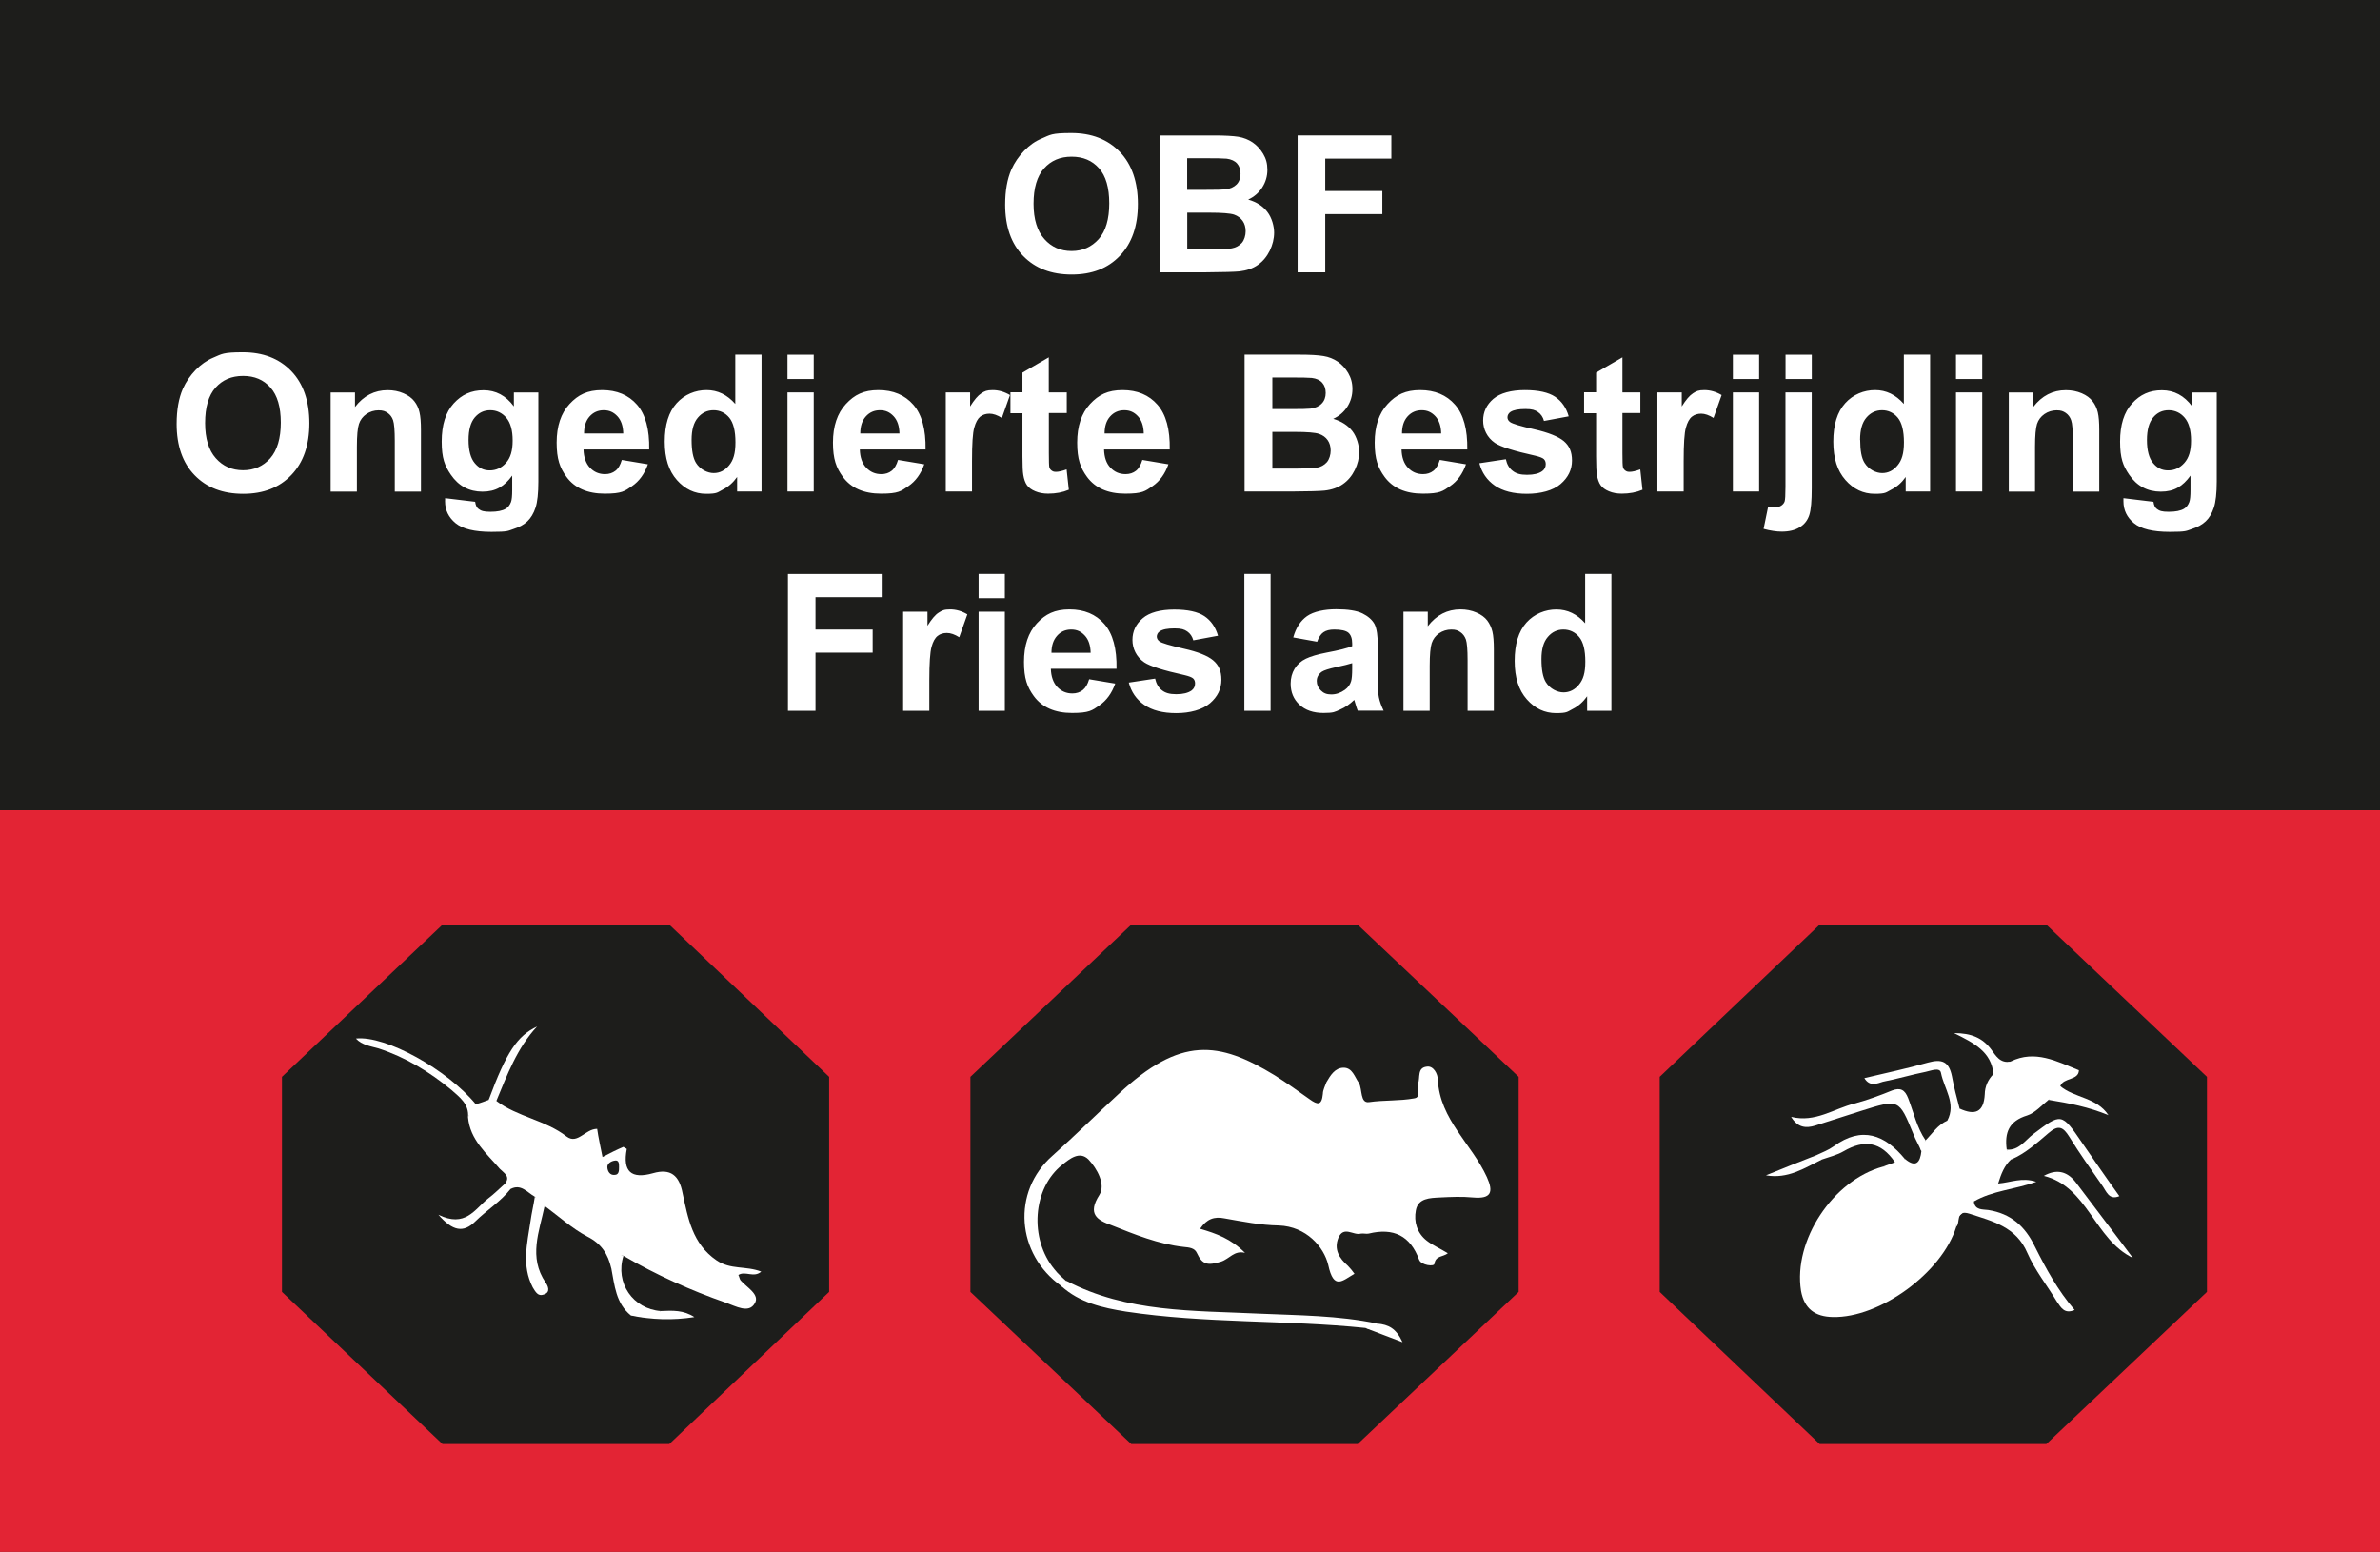 <?xml version="1.0" encoding="UTF-8"?>
<svg xmlns="http://www.w3.org/2000/svg" id="Laag_1" version="1.1" viewBox="0 0 3109.6 2027.3">
  <rect x="0" y="0" width="3109.6" height="2027.3" fill="#333333" stroke="none"/>
  <defs>
    <style>
      .st0 {
        fill: none;
      }

      .st1 {
        fill: #1d1d1b;
      }

      .st1, .st2, .st3 {
        fill-rule: evenodd;
      }

      .st2 {
        fill: #fdfdfd;
      }

      .st4 {
        fill: #e32434;
      }

      .st3, .st5 {
        fill: #fff;
      }
    </style>
  </defs>
  <path class="st1" d="M3541.1,1087.9c0,29.6-64.6,53.9-143.6,53.9H-265.5c-79,0-143.6-24.3-143.6-53.9V-16.9c0-29.6,64.6-53.9,143.6-53.9h3662.9c79,0,143.6,24.3,143.6,53.9v1104.8Z"></path>
  <rect class="st4" x="-409.1" y="1058.5" width="3950.2" height="977.2"></rect>
  <polygon class="st1" points="578.1 1886.4 368.4 1687.7 368.4 1406.7 578.1 1208 874.5 1208 1083.3 1406.7 1083.3 1687.7 874.5 1886.4 578.1 1886.4"></polygon>
  <polygon class="st1" points="2377.4 1886.4 2168.5 1687.7 2168.5 1406.7 2377.4 1208 2673.7 1208 2883.5 1406.7 2883.5 1687.7 2673.7 1886.4 2377.4 1886.4"></polygon>
  <polygon class="st1" points="1478 1886.4 1267.9 1687.7 1267.9 1406.7 1478 1208 1773.9 1208 1984.2 1406.7 1984.2 1687.7 1773.9 1886.4 1478 1886.4"></polygon>
  <path class="st3" d="M648.5,1438.2c27.4,20.8,64.1,25,91.8,46.5,14.3,10.8,24.3-10,39.9-10,1.6,11.4,4.3,23,7,36.8,10.2-5.4,18.7-9.6,27.4-13.3,1.4,1.4,4.3,2.2,4.3,2.9-5.6,29.3,5.7,39.6,34.4,31.5,22.8-6.5,34.2,2.7,38.6,26.4,7,32.2,12.6,65.8,44.2,87.4,18.5,12.7,38.5,7,58.5,14.8-9.9,8.6-20.8-1.4-29.9,4.4,1.3,2.2,1.4,5,2.9,7,8.1,9.3,25.7,18.6,18.5,30.1-7.7,13.6-24.9,3.6-37.2-.7-46.9-16.4-91.5-36.5-134.4-61.5-9-3-7.8,4.2-8.6,8.5,0,5-1.4,9.3-7.3,7.8-4.2-18.5-12.8-32.1-31.2-41.4-20-10.5-37.2-26.4-55.9-40-11.4,3.6-8.4-8.5-12.8-12.1-10.1-5.7-18-17.2-31.7-10-5.8,1.4-8.4-1.4-7-7.2,7-9.5-1.4-13.5-7-19.2-17.2-20.1-38.9-37.9-41.5-67.2,2.9-5.7,0-15,10.1-17.2,5.7-1.4,11.3-3.6,17-5.7,3.2-3.6,7.1-3.7,10,1.4"></path>
  <path class="st3" d="M621.6,1442.5c-3.1,5.7-7.1,11.4-10.1,17.2,1.6-17.7-11.3-26.5-21.6-35.8-28.5-23.6-59.8-42.7-95.3-54.3-10.1-2.9-21.5-4.2-29.6-12.9,39.1-4.3,119.6,40.7,156.6,85.8"></path>
  <path class="st3" d="M698.8,1563.3c4.2,4.3,8.5,7.9,12.8,12.1-7,33.6-21.4,66.9,1.3,100.1,2.9,4.2,7.2,12.8-2.7,15.7-7.3,2.7-10.6-3.6-14.2-9.5-14.6-28.4-7.3-57-2.9-86.2,1.5-10.8,4.1-21.5,5.7-32.2"></path>
  <path class="st3" d="M798.7,1656.9c10-.6-4-24.8,15.9-16.4-11.3,35.7,12.7,69.5,48.7,72.2-11.3,14.3-25.9,6-39,5.8-19.7-15.8-21.3-39.4-25.6-61.6"></path>
  <path class="st2" d="M648.5,1438.2c-4-.7-6.9-.7-10-1.4,23.1-62.3,37.3-83.7,63.2-95.8-26,27.8-38.9,62.9-53.2,97.2"></path>
  <path class="st3" d="M660,1546.1c1.7,2.2,4.4,4.9,7,7.2-12.9,16.4-31.2,27.8-45.8,42.1-15.8,15.7-29.7,12.9-48.4-8.5,35.2,17.2,47.3-7,64.4-20.8,8.3-6.2,15.4-13.4,22.7-19.9"></path>
  <path class="st3" d="M824.2,1718.5c13.1-3.7,27.4,2.1,39-5.8,15.6-.7,30-1.4,44,7.9-28.3,4.4-55.6,3.5-83-2.1"></path>
  <path class="st3" d="M2560.3,1448.2c19.9,9.2,31.6,5.2,32.9-18.6.1-10,4.2-19.3,11.4-26.5,1.7-12.9,13.1-12.9,22.4-16.4,31.9-15.7,60.4-.2,89.2,11.4-.3,13.6-20.1,9.3-24.3,20.7.6,10.8-7.1,14.3-15.3,17.9-9,7.2-17.6,17.2-28,20.5-23.8,7.3-29.7,22.4-26.7,44.5,2.8,4.3,9.8,6.5,5.7,12.9-8.7,8-12.9,18.6-16.9,31.5,16.9-1.4,31.2-8.5,49.8-2.2-28.6,10.1-57.2,11.5-81.5,25.6-4.1,13.8-25.9,14.4-23,33-18.5,60-99.9,119.5-161.4,118-22.9-.4-37.3-10.6-41.5-34.3-10.3-65.6,41.5-144.4,107.2-162.2,11.4.6,18.8-7.3,28.7-10,14.4,12.1,19.9,4.2,21.4-10.2-2.9-6.3,2.7-9.8,5.6-14.2,8.7-8.8,15.8-20.3,28.4-25.7,10.3,0,4.5-17.2,16-15.7"></path>
  <path class="st3" d="M2555.9,1602.6c-7.2-21.5,11.6-24.3,23-33,1.5,11.6,11.5,10.1,18.8,11.1,29.8,4.7,48.3,21.2,61.3,48.4,14.2,28.2,29.5,56.5,51.6,82.2-13.1,5.7-17.7-2.9-23.1-10.8-12.9-21.3-28.7-41-38.6-63.6-14.6-34.4-45.5-41.5-75.8-51.4-18.7-5.8-11.3,12.2-17.2,17.1"></path>
  <path class="st3" d="M2515.9,1489.7c-1.7,5-4.1,9.3-5.6,14.2-3-7.7-7.3-14.4-10.2-22-19.1-46.4-18.6-46.4-68.4-30.7-20,6.4-40,12.9-60,19.2-12,3.7-22.9,2.9-31.5-11.4,31.5,7.9,55.7-10.7,82.9-17.4,17.1-4.7,33-10.5,48.9-17,11.3-4.3,16.9-.7,21.1,10,7.2,18.6,11.4,38.6,22.8,55.1"></path>
  <path class="st3" d="M2627.6,1514.7c-1.5-4.3-3.9-8.5-5.7-12.9,15.7,1.4,24.1-12.1,34.3-20,37.2-27.9,37.1-28.6,64.4,11.4,15.8,22.9,31.7,46.1,48.5,69.4-13.9,5.7-17-6.5-22.7-14.3-14.5-20.8-29.3-41.4-42.9-63.5-7.9-12.5-14-15.9-27-4.6-14.6,12.4-30,26.6-48.7,34.5"></path>
  <path class="st3" d="M2786.7,1643.3c-50.3-24.3-58.8-92.9-116.3-107.2q24.2-13.6,41.3,7.9c24.6,32.9,50.2,66,75,99.3"></path>
  <path class="st3" d="M2560.3,1448.2c-5.9,4.2-4.1,17.8-16,15.7,11.9-22.3-4.2-41.5-8.3-62.3-1.4-7.8-12.9-2.9-20-1.4-18.6,3.7-37.1,9.3-55.8,12.9-7.3,2.2-17.2,7.1-24.3-4.7,28.5-6.8,55.7-12.5,83-20.3,18.4-5.1,27.5-1.4,31.4,17.8,2.6,14.3,6.2,27.9,10,42.2"></path>
  <path class="st3" d="M2488.9,1514c-7.2,9.2-15.8,14.9-28.7,10,5.6-2,10.1-3.6,15.7-5.7-18.5-27.1-40.1-30-67.2-14.3-8.6,5-18.6,7.3-28.6,10.8-5.7,2-7.1-.8-6.5-5.9,7.8-3.7,15.2-6.4,22.2-11.4,37.1-27.1,67.1-14.9,93,16.5"></path>
  <path class="st3" d="M2676.6,1436.8c5.2-5.7,10.8-11.6,15.3-17.9,18.8,15.7,47.2,14.3,62.9,37.9-25.6-10.6-51.5-15.7-78.2-20"></path>
  <path class="st3" d="M2373.7,1508.9c2.2,2.1,5,4,6.5,5.9-22.8,11.3-44.3,25.6-72.9,20.6,22.8-9.3,44.3-17.9,66.4-26.5"></path>
  <path class="st3" d="M2627,1386.8c-8,5.7-15.2,11.1-22.4,16.4-2.7-29.2-25.4-40.7-51.6-53.6,23,0,37.3,6.4,48.6,21.3,5.9,8,11.6,18.6,25.4,15.9"></path>
  <path class="st3" d="M1386.5,1679.9c-58.5-41.5-64.9-123-11.4-170.1,29.6-26.4,57.2-53.7,85.8-80.1,81.5-76.6,131.6-69.4,204.5-25,15.7,9.9,30.8,20.7,45.8,31.4,10.1,7.2,15.7,8.6,17.2-7.1,0-5,2.9-10.2,4.5-15,5.4-9.3,11.3-19.1,22.6-19.2,11.6,0,14.4,12.1,20.1,20.1,4.5,8.4,1.4,26.3,12.9,24.9,20-2.9,40.1-1.4,59.5-5,9.1-1.4,3.4-12.8,4.8-19.2,2.9-7.9-1.4-20.8,11.4-22.2,8.6-1.4,14.4,9.3,14.4,17.2,2.8,52.2,44.3,83.7,64.2,127.3,8.7,19.3,5.8,28.6-18.4,26.4-14.4-1.4-28.7-.7-43,0-12.9.7-28.6.7-31.5,16.9-2.8,14.5,1.4,29.6,14.3,39.6,7.2,5.7,17.2,10.1,27.5,16.4-6,5-16,2.9-17.5,13.6,0,4.3-17.2,2.2-20-5-11.5-31.5-33.4-42.2-65.8-34.3-2.9.8-7.1-.6-10.7.1-9.3,2.7-22.2-10.8-29.1,5.6-6,15.1,1.2,26.5,12.6,36.5,2.9,2.9,5.7,6.5,8.5,10.3-15.7,9-27.1,22-34.3-11.6-5.7-23.6-28.6-50.1-64.4-51.5-24.3-.4-47.2-5.1-71.2-9.3-13.2-2.7-23.2.7-31.8,13.6,21.5,6.4,40.1,12.9,58.7,31.5-14.3-3.6-20,7.8-31.5,11.5-17.2,5.2-24.3,4.2-31.5-11.5-2.9-6.5-10.1-7.1-17.2-7.8-32.9-3.6-64.3-16.4-94.4-28.4-18.5-6.6-31.7-14.5-15.7-39.5,8.5-13.6-2.9-34.3-14.3-46.4-11.6-11.4-24.4-.9-34.3,7.1-38.7,30.7-43.2,96.5-10.1,136.5,4.3,5.7,10.1,10.6,15.7,15.7.1,5.7-1.4,8-7.1,6.5"></path>
  <path class="st3" d="M1386.5,1679.9c1.5-2.2,4.4-4.4,7.1-6.5,78.7,41.4,165.9,38.6,251.5,42.7,51.6,2.3,103.5,2.3,154.6,13-1.4,13.4-10.1,6.4-15.8,5.7-104.4-10.7-208.7-5.7-313-21.4-30.1-4.9-60.2-11.4-84.5-33.5"></path>
  <path class="st3" d="M1783.9,1734.8c5.2-2,12.9,1.5,15.8-5.7,14.3,1.4,24.3,5.9,32.8,24.3-18.5-7.2-34.3-12.9-48.6-18.6"></path>
  <path class="st1" d="M808.8,1524.7c0,4.3,0,10.1-5.7,10.1-6,.7-9.3-4.3-9.6-10.1-.1-5,5.1-7.8,9.3-8.5,6.1-1.4,6,4.3,6,8.5"></path>
  <path class="st5" d="M1695.4,355.7h36.1v-76h74.6v-30.2h-74.6v-42.3h86.4v-30.2h-122.5v178.8ZM1515,176.9v178.8h60.8c23-.2,37.5-.6,43.5-1.2,9.6-1.1,17.7-3.9,24.2-8.5,6.5-4.6,11.7-10.8,15.5-18.5,3.7-7.7,5.7-15.6,5.7-23.7s-2.9-19.3-8.8-26.9c-5.8-7.7-14.2-13.1-25.1-16.2,7.7-3.5,13.8-8.8,18.3-15.7,4.5-7,6.8-14.7,6.8-23.1s-1.8-14.7-5.5-20.9c-3.7-6.2-8.3-11.2-13.7-14.9-5.5-3.7-11.7-6.2-18.7-7.4-7-1.1-17.5-1.7-31.6-1.7h-71.5ZM1551.1,206.7h20.8c16.9,0,27.3.2,30.8.6,6,.8,10.6,2.9,13.6,6.3,3,3.4,4.5,7.9,4.5,13.4s-1.7,10.5-5.2,14c-3.6,3.5-8.4,5.7-14.6,6.4-3.4.4-12.2.6-26.2.6h-23.7v-41.3ZM1551.1,277.8h29.2c16.4,0,27.1.9,32,2.5,4.9,1.7,8.6,4.5,11.3,8.2,2.6,3.7,3.9,8.3,3.9,13.6s-1.7,11.4-5,15.2c-3.4,3.7-7.8,6.1-13.1,7.1-3.5.7-11.8,1.1-24.8,1.1h-33.4v-47.8ZM1313.3,267.3c0,28.5,7.8,50.9,23.5,67,15.7,16.2,36.8,24.3,63.4,24.3s47.3-8.1,62.9-24.4c15.7-16.3,23.6-38.9,23.6-67.7s-7.9-51.9-23.7-68.2c-15.8-16.3-36.9-24.5-63.3-24.5s-27.4,2.4-38.5,7.1c-8.4,3.4-16.1,8.8-23.1,16.1-7,7.2-12.6,15.4-16.7,24.5-5.4,12.4-8.1,27.7-8.1,45.8M1350.4,266.1c0-20.5,4.6-35.9,13.7-46.1,9.1-10.2,21-15.3,36-15.3s26.8,5,35.8,15.1c9,10.1,13.4,25.4,13.4,45.9s-4.6,36.3-13.8,46.6c-9.3,10.3-21,15.6-35.4,15.6s-26.3-5.2-35.6-15.7c-9.3-10.4-14.1-25.8-14.1-46"></path>
  <path class="st5" d="M2774.4,650.7c0,1.7,0,3,0,4.2,0,11.6,4.6,21,13.8,28.6,9.1,7.5,24.7,11.3,46.7,11.3s21.3-1.2,28.8-3.7c7.6-2.4,13.7-5.8,18.2-10.1,4.6-4.3,8.1-10.2,10.6-17.8,2.5-7.5,3.8-19,3.8-34.3v-116.2h-32.1v18.2c-10.4-14.1-23.6-21.1-39.6-21.1s-28.5,5.7-38.9,17.2c-10.5,11.4-15.7,28-15.7,49.8s3.9,31.7,11.9,43.4c10.1,14.7,23.9,22.1,41.4,22.1s28.5-7,38.7-21v18.9c0,7.7-.5,12.9-1.6,15.7-1.5,4-3.8,6.9-6.8,8.7-4.5,2.7-11.1,4-20.1,4s-12.1-1.2-15.4-3.7c-2.4-1.7-3.9-4.8-4.5-9.4l-39.1-4.7ZM2805.1,574.7c0-13.1,2.7-22.8,8-29.2,5.3-6.4,12.1-9.6,20.3-9.6s15.5,3.3,21,9.8c5.5,6.5,8.3,16.4,8.3,29.9s-2.9,22.6-8.7,29.1c-5.7,6.5-12.8,9.8-21.2,9.8s-14.4-3.2-19.7-9.6c-5.3-6.4-8-16.4-8-30.2M2742.8,642.1v-80.4c0-10.1-.6-17.7-1.9-23.1-1.3-5.4-3.5-10.2-6.8-14.4-3.2-4.2-7.9-7.7-14.1-10.4-6.3-2.7-13.2-4.1-20.8-4.1-17.2,0-31.4,7.3-42.7,22v-19h-31.9v129.5h34.3v-58.6c0-14.5.9-24.4,2.6-29.8,1.7-5.3,5-9.6,9.7-12.9,4.7-3.2,10.1-4.9,15.9-4.9s8.6,1.2,11.9,3.4c3.3,2.3,5.7,5.5,7.1,9.6,1.5,4.1,2.2,13.1,2.2,27.1v66.1h34.3ZM2555.6,495.1h34.3v-31.7h-34.3v31.7ZM2555.6,642.1h34.3v-129.5h-34.3v129.5ZM2521.8,642.1v-178.8h-34.3v64.4c-10.6-12.1-23.1-18.1-37.6-18.1s-28.8,5.7-39.1,17.2c-10.3,11.4-15.5,28.1-15.5,50.1s5.3,38.2,15.9,50.2c10.6,12,23.3,18,38.2,18s14.6-1.8,21.8-5.5c7.3-3.6,13.5-9.1,18.7-16.5v19h31.8ZM2430.3,574.6c0-12.9,2.7-22.6,8.2-29,5.5-6.5,12.4-9.7,20.5-9.7s15.2,3.3,20.6,9.8c5.3,6.5,8,17.2,8,32.1s-2.8,23.4-8.3,30.1c-5.5,6.7-12.2,10.1-20.1,10.1s-17.6-4.5-23.1-13.4c-3.9-6.2-5.7-16.2-5.7-30M2332.9,495.1h34.3v-31.7h-34.3v31.7ZM2367.1,512.6h-34.3v123.5c0,10.6-.4,16.9-1.1,19-.7,2.1-2.2,4-4.5,5.5-2.2,1.4-5.1,2.2-8.5,2.2s-2.6,0-4-.3c-1.4-.2-2.9-.5-4.5-.8l-6,29.2c4.5,1.2,8.8,2.2,12.7,2.7,3.9.6,7.6.9,11.1.9,9.5,0,17.3-1.9,23.4-5.7,6.2-3.8,10.3-9.1,12.5-15.9,2.2-6.8,3.2-18.5,3.2-35v-125.5ZM2264.1,495.1h34.3v-31.7h-34.3v31.7ZM2264.1,642.1h34.3v-129.5h-34.3v129.5ZM2199.8,642.1v-40c0-22,.9-36.5,2.9-43.4,1.9-6.9,4.5-11.7,7.9-14.4,3.3-2.6,7.4-3.9,12.1-3.9s10.3,1.9,16.1,5.6l10.6-29.9c-7.3-4.3-14.7-6.5-22.6-6.5s-10.5,1.4-14.8,4.2c-4.4,2.8-9.3,8.5-14.7,17.2v-18.4h-31.8v129.5h34.3ZM2143.2,512.6h-23.4v-45.8l-34.4,20v25.7h-15.7v27.3h15.7v56.5c0,12.1.4,20.1,1.1,24.1.9,5.6,2.5,10.1,4.8,13.4,2.3,3.3,6,6,10.9,8,5,2.1,10.5,3.1,16.7,3.1,10.1,0,19.1-1.7,27.1-5.1l-2.9-26.6c-6,2.2-10.6,3.2-13.8,3.2s-4.2-.6-5.8-1.7c-1.6-1.2-2.6-2.6-3-4.4-.5-1.7-.7-7.9-.7-18.5v-52.2h23.4v-27.3ZM1932.9,605.2c3.2,12.3,9.9,22,20.2,29.2,10.3,7.1,24.2,10.7,41.9,10.7s34.1-4.2,44-12.8c9.9-8.5,14.9-18.7,14.9-30.6s-3.6-19.4-10.7-25.5c-7.3-6-20-11.1-38.2-15.3-18.3-4.1-28.9-7.3-32-9.6-2.3-1.7-3.4-3.7-3.4-6.2s1.3-5.2,4-7c3.9-2.5,10.3-3.8,19.4-3.8s12.6,1.4,16.5,4c3.8,2.7,6.5,6.5,7.8,11.6l32.3-6c-3.2-11.3-9.2-19.8-17.8-25.6-8.6-5.7-21.8-8.7-39.5-8.7s-32.3,3.9-41.2,11.5c-8.8,7.6-13.3,17.1-13.3,28.3s5.1,22.1,15.4,29.2c7.4,5,24.9,10.6,52.6,16.7,5.9,1.4,9.8,2.9,11.4,4.5,1.7,1.7,2.4,3.9,2.4,6.5,0,3.8-1.5,6.9-4.5,9.1-4.5,3.3-11.1,4.9-20,4.9s-14.3-1.7-18.7-5.2c-4.5-3.4-7.5-8.5-8.9-15.2l-34.4,5.2ZM1881.1,600.9c-1.9,6.5-4.7,11.3-8.3,14.1-3.7,2.9-8.1,4.4-13.5,4.4-7.9,0-14.5-2.8-19.8-8.5-5.3-5.6-8-13.5-8.3-23.7h85.9c.4-26.2-4.9-45.8-16-58.5-11.1-12.7-26.4-19.1-45.6-19.1s-31.3,6.1-42.5,18.2c-11.3,12.1-16.9,28.9-16.9,50.4s4.3,32.9,12.9,44.7c10.8,14.7,27.4,22,50,22s26.1-3.3,35.6-9.8c9.5-6.5,16.4-16,20.8-28.6l-34.1-5.7ZM1883,566.3h-51.2c0-9.3,2.3-16.7,7.2-22.2,4.9-5.5,11.1-8.2,18.5-8.2s12.9,2.6,17.8,7.8c4.9,5.2,7.5,12.7,7.7,22.6M1626.1,463.3v178.8h60.8c23.1-.1,37.6-.6,43.5-1.2,9.6-1,17.7-3.9,24.2-8.5,6.6-4.6,11.7-10.7,15.5-18.4,3.8-7.7,5.7-15.6,5.7-23.7s-2.9-19.3-8.8-27c-5.9-7.6-14.2-13-25.1-16.2,7.8-3.5,13.9-8.8,18.4-15.7,4.5-7,6.7-14.7,6.7-23.1s-1.9-14.7-5.5-21c-3.7-6.2-8.2-11.1-13.7-14.9-5.5-3.7-11.7-6.2-18.6-7.3-7-1.2-17.5-1.8-31.7-1.8h-71.5ZM1662.3,493.1h20.7c17,0,27.3.2,30.9.6,6,.7,10.6,2.8,13.6,6.2,3.1,3.4,4.6,8,4.6,13.5s-1.8,10.4-5.3,13.9c-3.5,3.6-8.4,5.7-14.6,6.5-3.4.4-12.1.6-26.2.6h-23.6v-41.4ZM1662.3,564.2h29.1c16.4,0,27.1.9,32,2.6,5,1.7,8.7,4.5,11.3,8.2,2.6,3.7,3.9,8.3,3.9,13.6s-1.7,11.4-5,15.2c-3.4,3.8-7.8,6.2-13.1,7.2-3.4.7-11.7,1.1-24.7,1.1h-33.4v-47.8ZM1492.5,600.9c-1.9,6.5-4.7,11.3-8.3,14.1-3.7,2.9-8.2,4.4-13.6,4.4-7.9,0-14.4-2.8-19.8-8.5-5.3-5.6-8-13.5-8.3-23.7h85.8c.5-26.2-4.8-45.8-16-58.5-11.1-12.7-26.3-19.1-45.6-19.1s-31.3,6.1-42.5,18.2c-11.2,12.1-16.8,28.9-16.8,50.4s4.2,32.9,12.8,44.7c10.8,14.7,27.4,22,50,22s26.1-3.3,35.6-9.8c9.5-6.5,16.4-16,20.8-28.6l-34.1-5.7ZM1494.4,566.3h-51.2c0-9.3,2.3-16.7,7.2-22.2,4.9-5.5,11.1-8.2,18.5-8.2s12.9,2.6,17.8,7.8c4.9,5.2,7.5,12.7,7.7,22.6M1393.7,512.6h-23.4v-45.8l-34.4,20v25.7h-15.7v27.3h15.7v56.5c0,12.1.4,20.1,1.1,24.1.9,5.6,2.5,10.1,4.8,13.4,2.3,3.3,6,6,10.9,8,5,2.1,10.6,3.1,16.7,3.1,10.1,0,19.1-1.7,27.1-5.1l-2.9-26.6c-6,2.2-10.6,3.2-13.8,3.2s-4.2-.6-5.8-1.7c-1.6-1.2-2.6-2.6-3-4.4-.4-1.7-.6-7.9-.6-18.5v-52.2h23.4v-27.3ZM1270,642.1v-40c0-22,.9-36.5,2.9-43.4,1.9-6.9,4.5-11.7,7.8-14.4,3.4-2.6,7.4-3.9,12.2-3.9s10.3,1.9,16.1,5.6l10.6-29.9c-7.3-4.3-14.8-6.5-22.6-6.5s-10.5,1.4-14.8,4.2c-4.4,2.8-9.3,8.5-14.7,17.2v-18.4h-31.8v129.5h34.3ZM1173.3,600.9c-1.9,6.5-4.7,11.3-8.3,14.1-3.6,2.9-8.1,4.4-13.5,4.4-7.9,0-14.4-2.8-19.8-8.5-5.3-5.6-8-13.5-8.3-23.7h85.9c.5-26.2-4.9-45.8-16-58.5-11.1-12.7-26.3-19.1-45.6-19.1s-31.3,6.1-42.5,18.2c-11.2,12.1-16.9,28.9-16.9,50.4s4.3,32.9,12.9,44.7c10.8,14.7,27.4,22,50,22s26.1-3.3,35.6-9.8c9.5-6.5,16.4-16,20.8-28.6l-34.1-5.7ZM1175.2,566.3h-51.2c0-9.3,2.3-16.7,7.2-22.2,4.9-5.5,11.1-8.2,18.5-8.2s12.9,2.6,17.8,7.8c4.9,5.2,7.5,12.7,7.7,22.6M1028.9,495.1h34.3v-31.7h-34.3v31.7ZM1028.9,642.1h34.3v-129.5h-34.3v129.5ZM995,642.1v-178.8h-34.3v64.4c-10.6-12.1-23.1-18.1-37.6-18.1s-28.8,5.7-39.1,17.2c-10.3,11.4-15.5,28.1-15.5,50.1s5.3,38.2,15.9,50.2c10.6,12,23.3,18,38.2,18s14.6-1.8,21.8-5.5c7.2-3.6,13.4-9.1,18.7-16.5v19h31.8ZM903.6,574.6c0-12.9,2.7-22.6,8.2-29,5.5-6.5,12.3-9.7,20.5-9.7s15.2,3.3,20.6,9.8c5.3,6.5,8,17.2,8,32.1s-2.8,23.4-8.3,30.1c-5.5,6.7-12.2,10.1-20.1,10.1s-17.7-4.5-23.2-13.4c-3.8-6.2-5.7-16.2-5.7-30M812.4,600.9c-1.9,6.5-4.6,11.3-8.3,14.1-3.7,2.9-8.2,4.4-13.6,4.4-7.9,0-14.4-2.8-19.8-8.5-5.2-5.6-8-13.5-8.3-23.7h85.8c.5-26.2-4.8-45.8-15.9-58.5-11.1-12.7-26.4-19.1-45.6-19.1s-31.4,6.1-42.6,18.2c-11.2,12.1-16.8,28.9-16.8,50.4s4.2,32.9,12.8,44.7c10.8,14.7,27.5,22,50,22s26.1-3.3,35.6-9.8c9.5-6.5,16.4-16,20.8-28.6l-34.2-5.7ZM814.3,566.3h-51.2c0-9.3,2.3-16.7,7.2-22.2,4.9-5.5,11.1-8.2,18.5-8.2s12.9,2.6,17.8,7.8c4.9,5.2,7.5,12.7,7.7,22.6M581.6,650.7c0,1.7-.1,3-.1,4.2,0,11.6,4.6,21,13.8,28.6,9.2,7.5,24.8,11.3,46.8,11.3s21.2-1.2,28.8-3.7c7.6-2.4,13.7-5.8,18.2-10.1,4.5-4.3,8.1-10.2,10.6-17.8,2.5-7.5,3.7-19,3.7-34.3v-116.2h-32v18.2c-10.4-14.1-23.6-21.1-39.6-21.1s-28.5,5.7-39,17.2c-10.4,11.4-15.7,28-15.7,49.8s4,31.7,12,43.4c10.1,14.7,23.9,22.1,41.3,22.1s28.6-7,38.8-21v18.9c0,7.7-.5,12.9-1.6,15.7-1.5,4-3.8,6.9-6.8,8.7-4.5,2.7-11.2,4-20.1,4s-12.1-1.2-15.4-3.7c-2.4-1.7-3.9-4.8-4.5-9.4l-39.1-4.7ZM612.2,574.7c0-13.1,2.7-22.8,8-29.2,5.4-6.4,12.1-9.6,20.3-9.6s15.4,3.3,21,9.8c5.5,6.5,8.3,16.4,8.3,29.9s-2.9,22.6-8.7,29.1c-5.7,6.5-12.9,9.8-21.2,9.8s-14.4-3.2-19.7-9.6c-5.3-6.4-8-16.4-8-30.2M550,642.1v-80.4c0-10.1-.6-17.7-1.9-23.1-1.2-5.4-3.4-10.2-6.7-14.4-3.2-4.2-8-7.7-14.2-10.4-6.2-2.7-13.1-4.1-20.7-4.1-17.2,0-31.4,7.3-42.7,22v-19h-31.8v129.5h34.3v-58.6c0-14.5.9-24.4,2.7-29.8,1.7-5.3,5-9.6,9.7-12.9,4.7-3.2,10.1-4.9,15.9-4.9s8.6,1.2,11.9,3.4c3.3,2.3,5.7,5.5,7.1,9.6,1.4,4.1,2.2,13.1,2.2,27.1v66.1h34.3ZM230.8,553.8c0,28.4,7.8,50.8,23.5,67,15.7,16.2,36.8,24.3,63.4,24.3s47.3-8.2,62.9-24.5c15.7-16.3,23.6-38.9,23.6-67.7s-7.9-51.9-23.7-68.2c-15.8-16.4-36.9-24.5-63.2-24.5s-27.4,2.3-38.6,7c-8.4,3.5-16.1,8.9-23.1,16.1-7,7.3-12.6,15.4-16.7,24.6-5.4,12.4-8.1,27.6-8.1,45.8M268,552.6c0-20.5,4.5-36,13.6-46.2,9.1-10.2,21-15.3,36-15.3s26.8,5,35.8,15.2c9,10.1,13.5,25.4,13.5,45.8s-4.7,36.3-13.9,46.7c-9.3,10.3-21,15.5-35.4,15.5s-26.3-5.2-35.6-15.7c-9.3-10.4-14-25.8-14-46"></path>
  <path class="st5" d="M2105.4,928.6v-178.8h-34.3v64.4c-10.6-12-23.1-18-37.6-18s-28.8,5.7-39.1,17.1c-10.3,11.5-15.4,28.2-15.4,50.1s5.3,38.2,15.9,50.2c10.6,12,23.3,18,38.3,18s14.6-1.9,21.8-5.5c7.2-3.6,13.4-9.1,18.7-16.5v19h31.8ZM2014,861c0-12.9,2.7-22.5,8.3-28.9,5.5-6.5,12.3-9.7,20.4-9.7s15.2,3.3,20.6,9.8c5.4,6.5,8,17.2,8,32.1s-2.7,23.3-8.3,30.1c-5.5,6.7-12.3,10.1-20.2,10.1s-17.6-4.5-23.1-13.4c-3.8-6.2-5.7-16.2-5.7-30M1951.8,928.6v-80.5c0-10-.6-17.7-1.9-23.1-1.3-5.3-3.5-10.1-6.7-14.4-3.2-4.2-8-7.7-14.2-10.4-6.2-2.7-13.2-4.1-20.8-4.1-17.2,0-31.4,7.3-42.7,22v-19h-31.8v129.5h34.3v-58.7c0-14.4.9-24.3,2.6-29.7,1.8-5.4,5-9.7,9.7-12.9,4.7-3.2,10.1-4.9,16-4.9s8.5,1.2,11.8,3.4c3.3,2.2,5.7,5.5,7.2,9.6,1.4,4.1,2.2,13.1,2.2,27.1v66.1h34.3ZM1720.8,838.6c2.2-6,4.9-10.3,8.3-12.6,3.4-2.4,8.1-3.6,14.2-3.6,9,0,15.2,1.4,18.5,4.2,3.2,2.8,4.9,7.5,4.9,14.1v3.4c-6.2,2.6-17.3,5.4-33.3,8.4-11.9,2.3-21,5-27.2,8-6.3,3-11.2,7.4-14.7,13.1-3.5,5.7-5.2,12.3-5.2,19.5,0,11.1,3.8,20.3,11.5,27.5,7.7,7.2,18.2,10.8,31.5,10.8s14.7-1.4,21.3-4.3c6.7-2.8,12.9-7.1,18.8-12.8.2.6.6,2,1.2,4,1.3,4.5,2.4,7.8,3.3,10.1h33.9c-3-6.2-5.1-12-6.2-17.4-1.1-5.4-1.7-13.8-1.7-25.2l.4-40c0-14.9-1.5-25.1-4.5-30.7-3.1-5.5-8.3-10.1-15.8-13.8-7.5-3.6-18.9-5.4-34.2-5.4s-29.5,3-38.1,9c-8.5,6-14.5,15.2-18,27.8l31.1,5.6ZM1766.7,866.4v6.8c0,8.2-.5,13.8-1.4,16.7-1.3,4.5-4,8.3-8.2,11.3-5.6,4-11.5,6-17.7,6s-10.1-1.7-13.6-5.2c-3.6-3.4-5.4-7.6-5.4-12.4s2.2-8.9,6.7-12.1c2.9-1.9,9.2-3.9,18.7-6,9.6-2,16.4-3.8,20.9-5.2M1625.8,928.6h34.3v-178.8h-34.3v178.8ZM1474.8,891.6c3.2,12.3,9.9,22.1,20.2,29.2,10.3,7.2,24.3,10.8,41.9,10.8s34-4.3,44-12.9c9.9-8.5,14.9-18.7,14.9-30.6s-3.6-19.4-10.8-25.5c-7.2-6-20-11.1-38.2-15.2-18.2-4.2-28.9-7.3-32-9.6-2.2-1.7-3.4-3.8-3.4-6.2s1.3-5.2,3.9-6.9c3.9-2.6,10.3-3.8,19.4-3.8s12.6,1.4,16.5,4c3.9,2.7,6.5,6.5,7.9,11.6l32.3-6c-3.3-11.3-9.2-19.8-17.8-25.6-8.6-5.7-21.8-8.6-39.5-8.6s-32.4,3.8-41.2,11.5c-8.9,7.6-13.3,17-13.3,28.2s5.1,22.2,15.4,29.2c7.4,5,24.9,10.6,52.5,16.7,6,1.4,9.8,2.9,11.5,4.5,1.7,1.7,2.4,3.8,2.4,6.5,0,3.8-1.5,6.8-4.5,9.1-4.5,3.2-11.1,4.9-20,4.9s-14.4-1.7-18.8-5.2c-4.5-3.4-7.4-8.6-8.9-15.2l-34.4,5.2ZM1423,887.4c-1.9,6.5-4.6,11.2-8.3,14.1-3.7,2.9-8.2,4.4-13.6,4.4-7.8,0-14.4-2.8-19.8-8.5-5.2-5.7-8-13.6-8.3-23.7h85.8c.5-26.3-4.8-45.8-15.9-58.5-11.1-12.8-26.4-19.1-45.6-19.1s-31.4,6.1-42.6,18.2c-11.2,12.1-16.8,28.9-16.8,50.4s4.2,32.8,12.8,44.6c10.8,14.7,27.5,22.1,50,22.1s26.1-3.3,35.6-9.8c9.5-6.5,16.4-16.1,20.8-28.6l-34.2-5.7ZM1425,852.8h-51.2c0-9.3,2.4-16.7,7.3-22.2,4.8-5.5,11-8.2,18.5-8.2s12.9,2.6,17.7,7.8c4.9,5.2,7.5,12.7,7.7,22.6M1278.6,781.5h34.3v-31.7h-34.3v31.7ZM1278.6,928.6h34.3v-129.5h-34.3v129.5ZM1214.2,928.6v-40c0-22,1-36.5,2.9-43.5,1.9-6.9,4.5-11.6,7.9-14.3,3.3-2.7,7.4-3.9,12.2-3.9s10.3,1.9,16.1,5.6l10.6-29.9c-7.2-4.3-14.7-6.5-22.6-6.5s-10.4,1.4-14.8,4.2c-4.4,2.7-9.3,8.5-14.7,17.2v-18.4h-31.8v129.5h34.3ZM1029.4,928.6h36.1v-76h74.7v-30.2h-74.7v-42.3h86.5v-30.2h-122.5v178.8Z"></path>
  <polygon class="st3" points="2589.6 1540 2526 1551.5 2524.4 1542.8 2588 1531.2 2589.6 1540"></polygon>
  <rect class="st0" x="142" y="1063.8" width="2944.3" height="963.6"></rect>
</svg>

